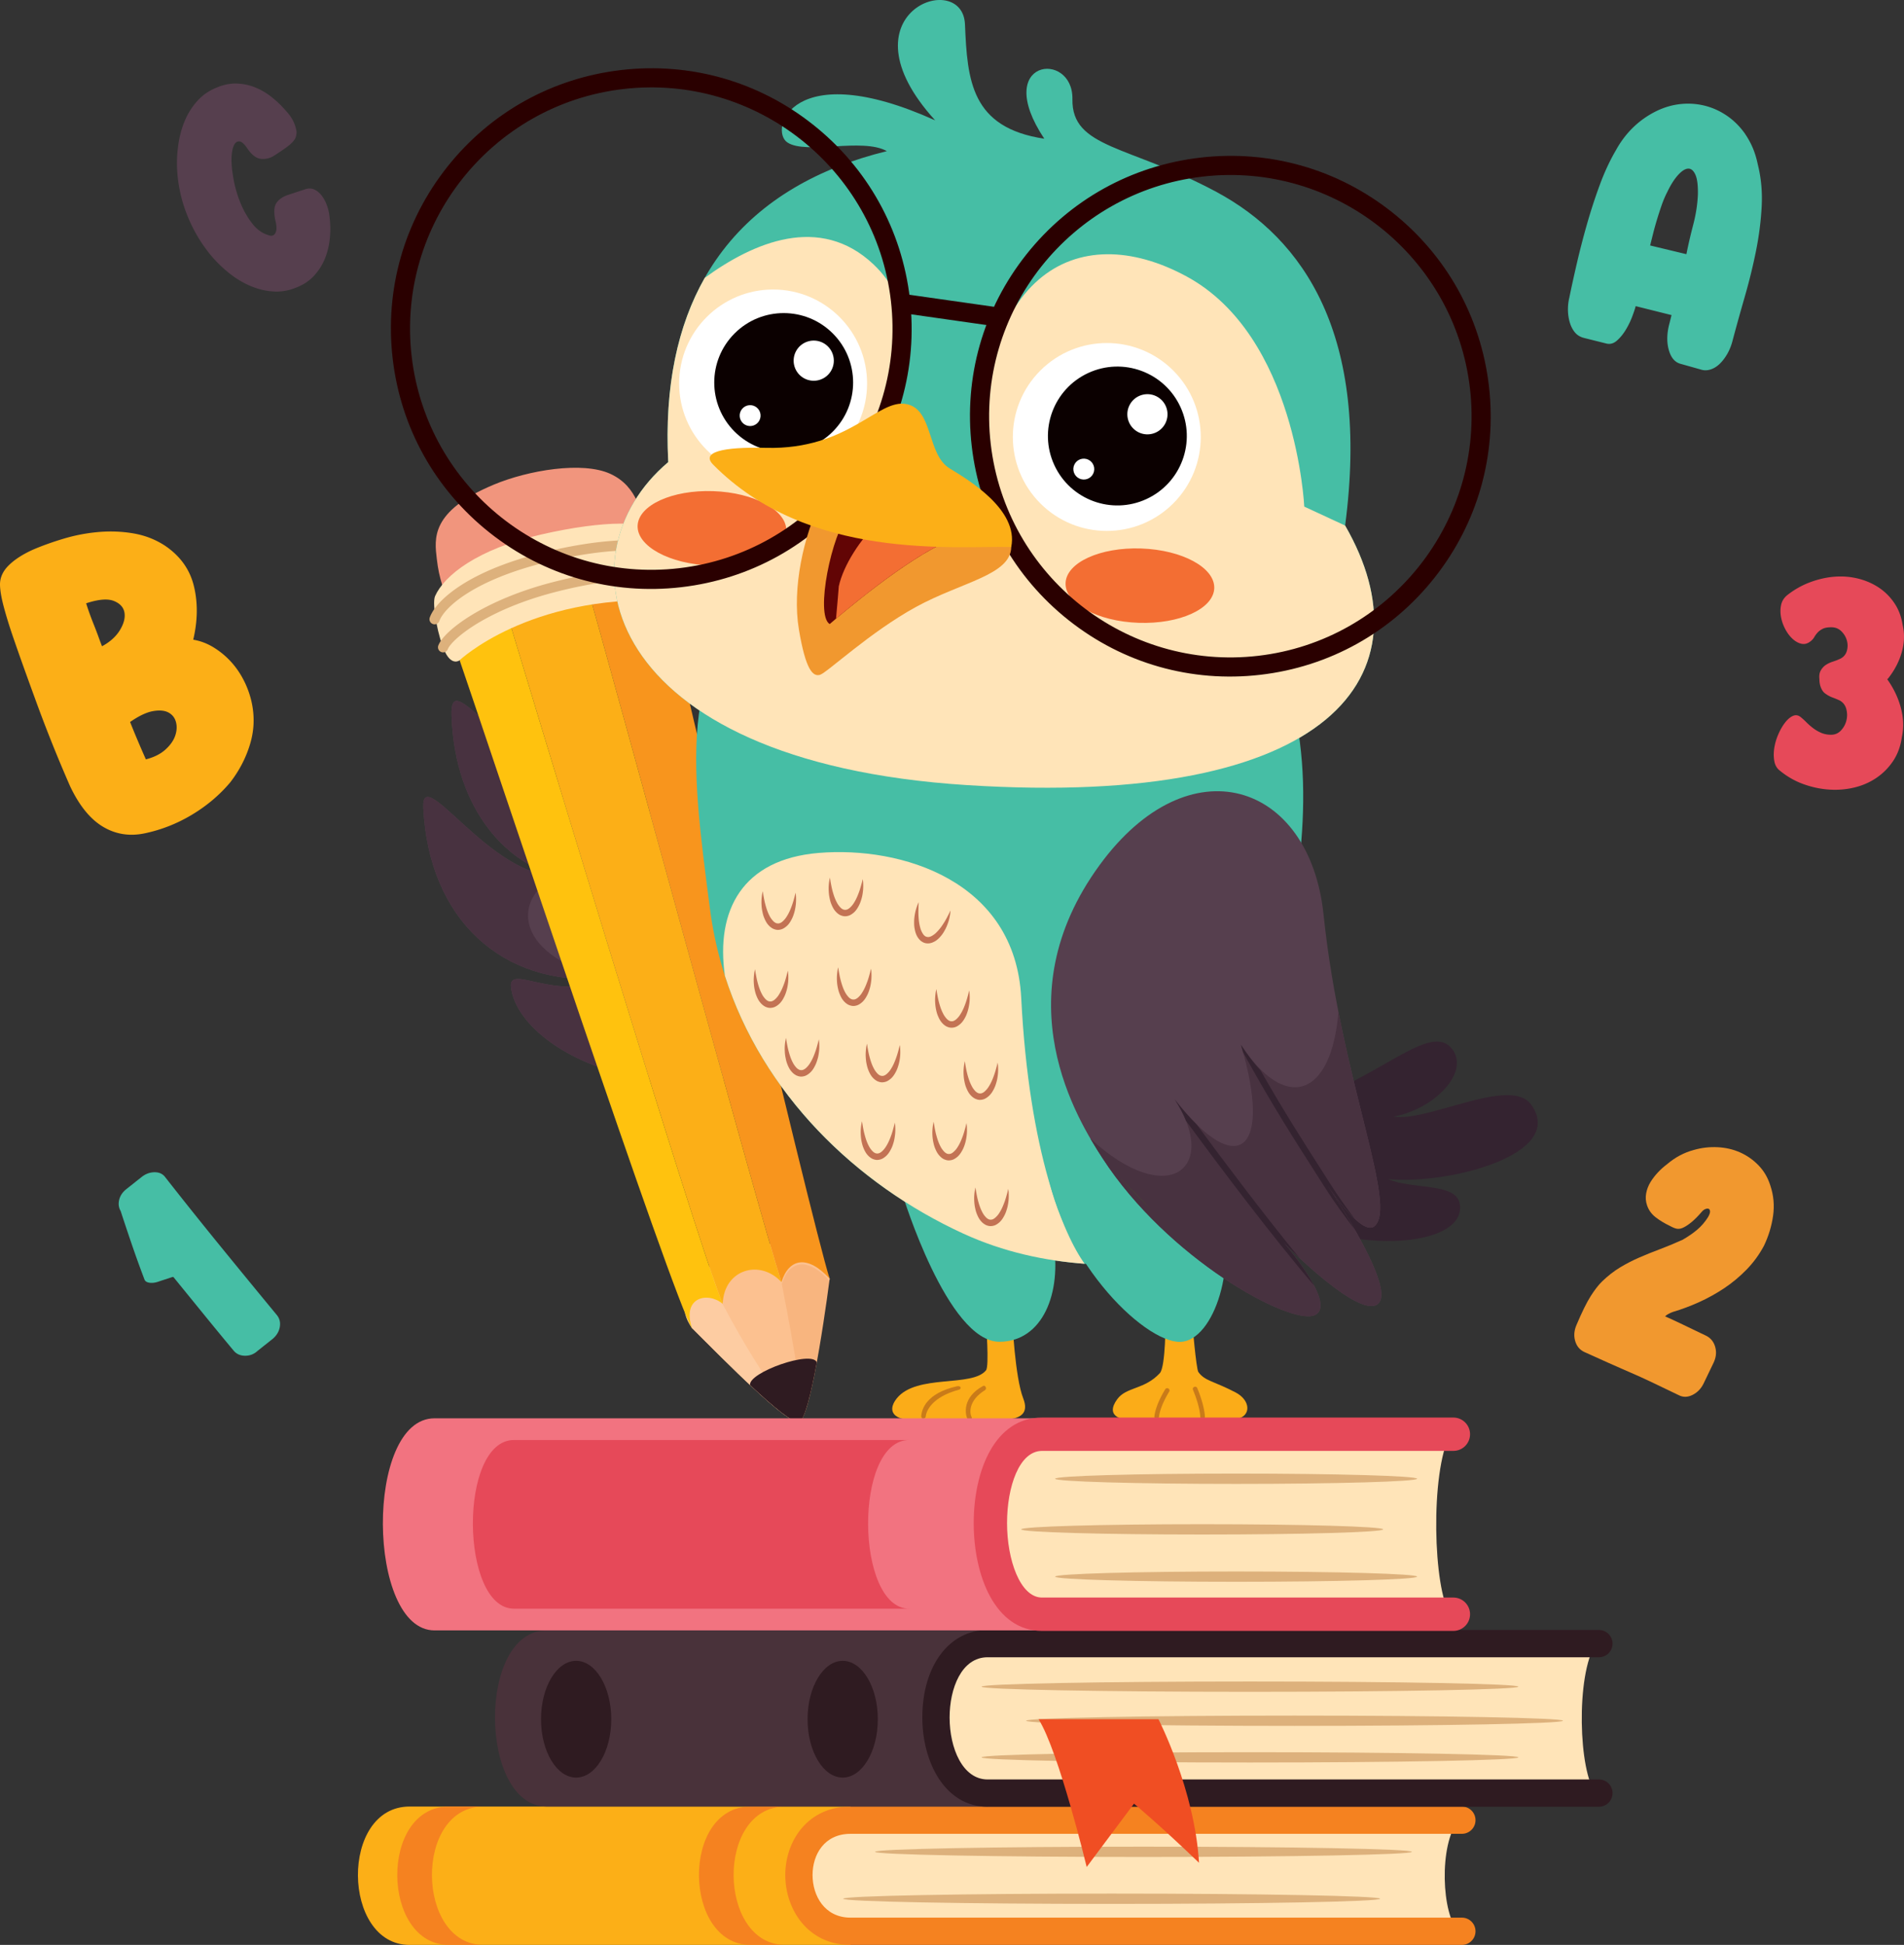 <svg xmlns="http://www.w3.org/2000/svg" id="Layer_2" data-name="Layer 2" viewBox="0 0 1876.22 1916.66"><rect x="0" y="0" width="1876.22" height="1916.66" fill="#333333" stroke="none"/><defs><style>.cls-1{fill:#2f1b21}.cls-1,.cls-10,.cls-11,.cls-12,.cls-14,.cls-16,.cls-18,.cls-19,.cls-22,.cls-26,.cls-27,.cls-28,.cls-3,.cls-30,.cls-4,.cls-5,.cls-7,.cls-8{stroke-width:0}.cls-3{fill:#e64959}.cls-4{fill:#fcc190}.cls-5{fill:#483240}.cls-7{fill:#f58220}.cls-8{fill:#ddb17c}.cls-10{fill:#563f4e}.cls-11{fill:#0b0000}.cls-12{fill:#f36e33}.cls-14{fill:#c97b19}.cls-16{fill:#2a0000}.cls-18{fill:#f1982f}.cls-19{fill:#fcaf17}.cls-22{fill:#46bea5}.cls-26{fill:#342330}.cls-27{fill:#ffe4b8}.cls-28{fill:#fff}.cls-30{fill:#fbac18}</style></defs><g id="Layer_1-2" data-name="Layer 1"><path d="M757.59 782.44c-59.52 24.01-127.79 28.34-181.75.14-92.88-48.55-132.55-123.95-130.88-76.97 3.4 95.45 57.7 146.98 105.02 157.55-66.4 2.42-135.11-112.73-132.86-67.02 5.38 109.36 77.22 176.23 179.3 168.18-48.07 23.4-95.32-15.06-92.88 8.31 7.07 67.58 181.49 155.34 357.63 28.71 85.57-61.51 49.07-280.49-103.58-218.9Z" class="cls-10"/><path d="M596.42 964.31c-102.08 8.05-173.91-58.83-179.3-168.18-2.25-45.71 66.46 69.44 132.86 67.02-42.02 17.63-49.8 75.67 46.44 101.16Z" class="cls-5"/><path d="M503.54 972.63c-2.3-22.02 39.52 10.83 84.57-4.87-37.27 20.34 3.98 81.52 58.64 96.51-81.4-8.55-139.2-53.32-143.2-91.64Zm46.44-109.48c-47.32-10.57-101.62-62.1-105.02-157.55-1.65-46.28 36.84 26.23 126.81 74.81-41.35 6.7-72.49 58.08-21.79 82.74Z" class="cls-5"/><path d="M817.56 1260.19s-17.41 136.24-29.91 141.09c-10.26 3.98-73.29-60.1-105.69-92.41-11.18-20.76-14.32-52 47.42-75.88 66.77-25.83 88.18 27.19 88.18 27.19Z" style="fill:#f8b57f;stroke-width:0"/><path d="M729.38 1233c11.48-4.44 21.61-6.55 30.53-7 1.62-.08 3.2-.11 4.74-.08 1.54.02 3.04.1 4.51.22 4.39.36 8.43 1.15 12.14 2.25 1.24.37 2.44.77 3.6 1.2 23.87 8.85 32.66 30.61 32.66 30.61l-.42 1.86c-20.99-23.38-39.56-20-46.54 2.92-19.62-20.97-55.07-12.88-57.88 21.3-14.43-11.81-37.51-4.28-30.28 23.09-.16-.16-.33-.32-.49-.48-11.18-20.76-14.32-52 47.42-75.88Z" class="cls-4"/><path d="M718.28 1253.49s81.87 142.94 69.37 147.79c-10.26 3.98-73.29-60.1-105.69-92.41-28.69-40.14 36.32-55.39 36.32-55.39Z" style="fill:#fdcca2;stroke-width:0"/><path d="M770.04 1263.52c3.37 17.28 25.91 131.01 18.99 136.84-33.84-31.86-76.3-114.08-76.3-114.08s-20.78-26.24 13.63-42.39c34.4-16.15 43.69 19.64 43.69 19.64Z" class="cls-4"/><path d="M787.65 1401.28c-5.45 2.12-25.8-14.98-48.54-36.32-1.99-12.38 61.02-34.73 65.78-22.43-5.45 29.75-11.81 56.64-17.24 58.75Z" class="cls-1"/><path d="M450.79 621.3c-14.64-43.37-17.99-50.28-20.34-70.32-2.35-20.05-6.58-47.12 56.06-73.35 34.12-14.28 87.58-23.25 114.95-10.65 27.31 12.57 30.78 39.55 36.84 60.97 6.06 21.42 8.55 41.09 8.55 41.09L450.79 621.3Z" style="fill:#f1957d;stroke-width:0"/><path d="M654.08 584.29s143.88 613.88 163.48 675.91c-21.46-23.84-40.32-20.31-47.52 3.33-23.25-71.59-172.1-619.65-190.31-681.23 46.75-6.07 74.34 1.99 74.34 1.99Z" style="fill:#f8951d;stroke-width:0"/><path d="M501.21 609.79s185.01 614.03 210.95 675.03c1.41-34.44 37.2-44.03 57.88-21.3-23.25-71.59-172.1-619.65-190.31-681.23-56.71 15.03-78.53 27.5-78.53 27.5Z" class="cls-19"/><path d="M501.21 609.79s185.01 614.03 210.95 675.03c-15.02-12.3-40.47-6.34-30.2 24.06-16.87-22.94-203.03-582.95-230.24-661.8 8.81-15.32 49.49-37.29 49.49-37.29Z" style="fill:#ffc20e;stroke-width:0"/><path d="M428.74 587.42c-3.48 7.8 3.23 42.08 10.01 55.51 6.73 13.33 13.93 7.92 13.93 7.92s67.64-64.52 203.01-59.13c6.66-1.12 10.18-7.35 6.89-26.3-1.84-10.6-6.56-29.35-14.9-40.72-8.34-11.38-51.02-12.44-114.38 2.03-63.03 14.39-95.5 40.39-104.56 60.69Z" class="cls-27"/><path d="M660.55 549.88c.56-.22 1.09-.54 1.56-.96a5.028 5.028 0 0 0 .36-7.1c-10.38-11.48-56.6-14.46-124.86 2.05-34.27 8.29-62.3 19.34-83.3 32.86-16.06 10.33-27.28 21.93-30.8 31.81-.93 2.62.44 5.49 3.05 6.42 2.62.93 5.49-.44 6.42-3.05 4.36-12.26 32.33-40.2 107-58.27 38.23-9.25 65.11-11.19 80.93-11.19 22.55 0 32.05 3.84 34.11 6.12a5.025 5.025 0 0 0 5.54 1.32Z" class="cls-8"/><path d="M665.71 579.93c.3-.11.59-.26.87-.43 2.35-1.47 3.05-4.59 1.58-6.94-3.87-6.17-16.93-10.13-35.84-10.85-16.27-.62-44.64.94-87.39 11.94-67.28 17.31-107.2 47.48-112.99 62.41-1 2.59.28 5.5 2.87 6.5s5.5-.28 6.5-2.87c1.86-4.79 11.72-14.73 28.99-25.23 14.62-8.89 39.87-21.5 77.13-31.09 79.67-20.5 109.96-8.52 112.22-5.46a5.011 5.011 0 0 0 6.05 2.01Z" class="cls-8"/><path d="M1213.82 1096.54c116.54 3.6 190.15-97.88 217.18-62.66 17.72 23.09-18 59.31-57.78 66.48 32.79 5.86 115.07-39.92 135.39-12.04 36.19 49.66-83.08 79.61-140.98 73.6 23.8 10.56 67.02 3.25 70.81 24.25 8.39 46.6-127.84 55.51-218.17-11.86-59.09-44.08-47.24-79.04-6.46-77.78Z" class="cls-26"/><path d="M971.63 1304.13s3.34 42.12 0 46.26c-13.65 17.02-68.41 3.36-87.96 27.69-11.26 14.02-.64 24.6 26.24 19.81 3.52 3.79 38.24 5.03 46.67 1.41 25.4-.88 62.23 5.74 51.72-21.22-8.23-21.1-10.72-77.16-10.72-77.16l-25.97 3.2Z" class="cls-30"/><path d="M909.99 1397.84c-1.3.04-2.33-1.07-2.21-2.37.58-6.35 4.42-22.43 35.6-29.44 4.61-.38 3.71 3.31 1.24 3.59-26.28 7.12-31.97 20.94-32.38 26.23-.08 1.1-.97 1.96-2.08 1.99h-.17Zm46.69 1.36c-1.06.82-2.6.48-3.23-.71-2.57-4.84-5.3-21.47 15.36-32.69 2.08-1.13 4.06 2.77 1.84 4.14-16.4 10.12-15.32 22.57-13.26 26.37.51.94.29 2.11-.56 2.77l-.15.12Z" class="cls-14"/><path d="M1148.52 1300.92s.24 45.94-5.61 52.28c-15.05 16.33-32.91 13.35-41.91 25.59-11.94 16.24.28 24.97 38.85 19.02 7.68 5.37 40.87 4.03 45.17-.51 7.5 3.93 24.05 2.73 33.67 1 14.37-2.58 13.93-18.25-1.16-26.12-21.77-11.35-30.25-11.15-36.65-20.08-2.15-3-6.06-49.25-6.06-49.25l-26.29-1.94Z" class="cls-30"/><path d="m1140.07 1398.29-.23.02c-1.34.1-2.45-1.02-2.31-2.36.43-4.12 2.38-13.19 10.76-26.94a2.173 2.173 0 0 1 3-.7l.19.12c1 .63 1.29 1.95.68 2.96-7.98 13.11-9.73 21.52-10.1 24.97a2.158 2.158 0 0 1-1.98 1.94Zm45.1.15h-.22c-1.12 0-2.09-.86-2.15-1.98-.58-10.12-5.3-22.23-7.24-26.83a2.14 2.14 0 0 1 1.09-2.78l.2-.09c1.11-.51 2.41 0 2.89 1.11 2.05 4.84 6.93 17.36 7.59 28.25.08 1.25-.89 2.32-2.15 2.32Z" class="cls-14"/><path d="m971.2 1309.96-.33.07s0 .05.04.19c.08-.08.21-.16.28-.26Z" style="fill:#e8961d;stroke-width:0"/><path d="M889.44 1177.4s44.21 145 95.45 144.88c42.26-.1 61.87-47.65 52.93-99.87-64.94-70.22-148.38-45-148.38-45Z" class="cls-22"/><path d="M771.55 561.39c91.36-81.64 364.38-163.53 472.49 49.81 109.66 216.41-45.34 415.36 3.43 615.64-35.7 7.55-173.21 46.38-298.4-11.23-125.21-57.59-230.14-171.37-249.42-319.62-19.27-148.25-33.97-252.43 71.89-334.6Z" class="cls-22"/><path d="M806.68 840.55c81.19-6.82 193.74 27.06 199.64 142.89 7.82 153.58 42.02 233.61 62.5 261.99-38.71-2.9-79.85-11.46-119.75-29.82-106.04-48.77-197.52-137.85-234.76-254.03-9.19-64.42 17.07-114.71 92.37-121.03Z" class="cls-27"/><path d="M1029.34 1136.48s-9.42-21.92 17.64-24.2c27.05-2.28 131.68 20.7 153.03 76.45 21.33 55.71-3.67 132.69-36.87 133.66-36.38 1.06-123.84-85.34-133.8-185.91Z" class="cls-22"/><path d="M784 879.67s.15 1.28.39 3.54c.08 2.28.22 5.6-.36 9.54-.27 1.96-.64 4.09-1.28 6.31-.63 2.21-1.42 4.59-2.64 6.89-1.19 2.31-2.63 4.72-4.89 6.71-2.32 1.99-5.04 3.87-9.38 3.71-.68-.16-1.16-.14-2.02-.4-.89-.31-2.02-.65-2.64-1.1-1.48-.82-2.71-1.86-3.7-2.97-2.08-2.19-3.32-4.74-4.32-7.15-1.04-2.38-1.58-4.79-2.03-7.08-.46-2.26-.65-4.43-.72-6.4-.22-3.95.21-7.24.5-9.48.43-2.28.68-3.53.68-3.53s.28 1.29.57 3.5c.43 2.23.94 5.37 1.87 8.98.94 3.61 2.19 7.8 4.23 11.72.95 1.94 2.29 3.75 3.68 5.23.71.73 1.45 1.3 2.23 1.72.43.28.61.2.9.38.31.13 1.14.19 1.71.28-.64-.06-.14 0-.31-.03h.05l.09-.04h.13l.29-.01c.19-.02.39.06.6-.03.37-.18.78-.11 1.16-.36.81-.32 1.59-.85 2.38-1.51 1.52-1.34 2.97-3.05 4.1-4.92 2.41-3.72 3.99-7.76 5.24-11.26 1.26-3.54 2.04-6.63 2.62-8.75.53-2.23.89-3.49.89-3.49Zm66.18-13.37s.16 1.26.39 3.54c.08 2.28.24 5.58-.34 9.49-.25 1.99-.63 4.11-1.27 6.33-.65 2.21-1.43 4.58-2.65 6.86-1.19 2.31-2.64 4.71-4.9 6.74-2.33 1.99-5 3.85-9.39 3.69-.68-.14-1.14-.14-2.02-.38-.87-.3-2.03-.65-2.65-1.07-1.47-.84-2.67-1.88-3.69-3-2.07-2.21-3.32-4.74-4.29-7.13-1.04-2.38-1.6-4.79-2.03-7.08-.45-2.26-.64-4.42-.73-6.4-.24-3.96.2-7.27.48-9.51.42-2.26.71-3.51.71-3.51s.24 1.29.53 3.49c.47 2.21.94 5.35 1.88 8.98.97 3.62 2.18 7.79 4.26 11.69.94 1.97 2.26 3.77 3.65 5.23.7.75 1.45 1.32 2.22 1.72.45.33.6.2.89.4.32.15 1.18.19 1.72.28-.64-.06-.15-.03-.28-.05h.02l.08.02.14-.03h.32c.19-.03.38.05.55-.05.4-.17.82-.11 1.19-.36.79-.35 1.6-.87 2.39-1.53 1.51-1.32 2.97-3 4.1-4.9 2.38-3.7 3.98-7.76 5.24-11.26 1.24-3.54 2.01-6.6 2.63-8.77.51-2.21.85-3.45.85-3.45Zm-73.8 90.27s.17 1.32.39 3.56c.07 2.27.22 5.6-.35 9.51-.27 1.96-.63 4.09-1.26 6.31-.66 2.23-1.41 4.59-2.66 6.89-1.16 2.31-2.65 4.71-4.9 6.74-2.33 1.96-5.02 3.84-9.39 3.67-.68-.14-1.14-.13-2.02-.38-.9-.33-2.03-.65-2.64-1.1-1.47-.85-2.67-1.88-3.67-2.99-2.1-2.19-3.35-4.71-4.33-7.11-1.02-2.41-1.57-4.82-2.05-7.09-.42-2.26-.61-4.43-.72-6.39-.22-3.99.22-7.27.51-9.51.42-2.26.7-3.5.7-3.5s.24 1.25.55 3.5c.44 2.2.92 5.34 1.86 8.98.97 3.61 2.18 7.79 4.25 11.69.95 1.98 2.27 3.77 3.66 5.24.71.72 1.46 1.32 2.22 1.71.45.31.61.2.89.41.31.14 1.17.19 1.73.28-.64-.08-.18-.03-.32-.03h.07l.05-.03h.15l.28-.04c.19-.02.38.06.58-.03.39-.14.79-.11 1.2-.36.78-.33 1.61-.84 2.34-1.51a19.71 19.71 0 0 0 4.13-4.92c2.37-3.7 3.98-7.73 5.25-11.24 1.24-3.54 2.01-6.63 2.61-8.8.54-2.21.88-3.47.88-3.47Zm81.94-1.92s.18 1.3.39 3.57c.09 2.26.22 5.57-.34 9.51-.27 1.96-.65 4.12-1.28 6.33-.66 2.21-1.41 4.57-2.65 6.87-1.19 2.31-2.67 4.7-4.9 6.72-2.32 1.99-5.03 3.87-9.39 3.71-.7-.15-1.14-.16-2.01-.41-.9-.28-2.03-.65-2.64-1.09-1.48-.82-2.68-1.87-3.71-2.96-2.06-2.21-3.3-4.73-4.28-7.16-1.03-2.39-1.62-4.8-2.04-7.06-.47-2.28-.65-4.45-.74-6.42-.22-3.96.21-7.25.5-9.49.39-2.28.71-3.54.71-3.54s.23 1.33.54 3.54c.44 2.2.93 5.35 1.86 8.98.98 3.59 2.19 7.79 4.22 11.68.98 1.98 2.29 3.75 3.68 5.25.69.72 1.47 1.32 2.24 1.71.42.31.58.17.86.38.32.16 1.18.19 1.76.29-.67-.02-.19 0-.32-.03l.06-.02h.06l.16-.01h.26c.19-.04.4.03.59-.05.37-.15.79-.1 1.2-.36.79-.34 1.62-.87 2.37-1.51 1.53-1.33 2.99-3.04 4.12-4.92 2.36-3.69 3.97-7.75 5.24-11.26 1.24-3.54 2.01-6.6 2.63-8.77.49-2.21.86-3.47.86-3.47Zm96.75 21.47s.2 1.28.41 3.53c.09 2.28.24 5.59-.34 9.54-.26 1.93-.66 4.08-1.28 6.32-.64 2.22-1.41 4.55-2.63 6.88-1.19 2.28-2.67 4.67-4.92 6.7-2.3 1.99-5 3.85-9.38 3.69-.69-.15-1.14-.11-2.01-.39-.88-.3-2.05-.65-2.64-1.09-1.48-.82-2.69-1.87-3.7-2.98-2.07-2.19-3.32-4.73-4.31-7.14-1.04-2.41-1.59-4.79-2.04-7.08-.43-2.26-.62-4.4-.73-6.39-.23-3.96.21-7.24.49-9.49.42-2.25.7-3.52.7-3.52s.25 1.28.57 3.5c.42 2.22.92 5.35 1.85 8.98.95 3.61 2.2 7.79 4.25 11.68.94 1.98 2.28 3.77 3.65 5.27.7.69 1.47 1.3 2.23 1.71.44.3.6.18.89.38.31.16 1.17.19 1.73.28-.65-.05-.17 0-.31-.02h.03l.02-.02h.09l.13.01.29-.03c.19-.02.38.06.59-.04.37-.15.78-.11 1.16-.37.8-.34 1.62-.84 2.37-1.51 1.53-1.33 2.98-3.01 4.12-4.91 2.4-3.7 3.99-7.76 5.24-11.28 1.24-3.54 2.01-6.6 2.62-8.77.52-2.21.85-3.45.85-3.45Zm-68.38 53.78s.18 1.3.39 3.54c.08 2.28.23 5.6-.33 9.51a43.5 43.5 0 0 1-1.29 6.36c-.63 2.18-1.39 4.57-2.63 6.85-1.19 2.3-2.66 4.7-4.91 6.74-2.34 1.98-5.02 3.84-9.38 3.68-.7-.14-1.14-.13-2.02-.38-.9-.31-2.03-.63-2.64-1.1-1.47-.85-2.68-1.86-3.71-2.97-2.07-2.21-3.3-4.73-4.3-7.11-1.02-2.43-1.59-4.82-2.03-7.08-.46-2.29-.63-4.45-.74-6.42-.21-3.96.22-7.27.51-9.51.4-2.25.68-3.5.68-3.5s.25 1.28.57 3.5c.43 2.2.92 5.36 1.86 8.98.96 3.61 2.17 7.79 4.25 11.69.95 1.98 2.26 3.77 3.66 5.24.69.72 1.46 1.31 2.21 1.71.43.3.6.2.87.4.34.14 1.19.2 1.76.29-.67-.06-.18 0-.31-.02h.03l.04-.02h.04l.16-.01.27.02c.19-.06.38.04.58-.09.39-.12.78-.08 1.17-.33.82-.35 1.62-.87 2.37-1.54a19.8 19.8 0 0 0 4.13-4.89c2.39-3.69 3.97-7.76 5.22-11.27 1.27-3.54 2.03-6.61 2.65-8.8.49-2.19.85-3.44.85-3.44Zm65.71 76.95s.19 1.27.39 3.55c.09 2.28.22 5.59-.34 9.51-.25 1.96-.64 4.09-1.27 6.33-.64 2.22-1.41 4.57-2.64 6.87-1.21 2.28-2.65 4.7-4.92 6.74-2.33 1.99-5 3.85-9.38 3.69-.69-.15-1.14-.13-2.02-.39-.9-.34-2.03-.65-2.64-1.09-1.48-.82-2.68-1.89-3.67-3-2.09-2.19-3.34-4.74-4.33-7.11-1.03-2.41-1.58-4.82-2.04-7.08-.43-2.26-.63-4.43-.73-6.39-.21-3.99.22-7.27.5-9.52.42-2.25.71-3.52.71-3.52s.23 1.31.55 3.52c.43 2.2.92 5.35 1.86 8.98.97 3.61 2.18 7.8 4.25 11.69.95 1.97 2.28 3.75 3.66 5.24a8.8 8.8 0 0 0 2.23 1.71c.45.31.59.21.86.41.35.13 1.19.2 1.76.29-.64-.08-.18-.03-.31-.05h.04l.09-.02h.42c.2-.02.38.06.57-.07.4-.14.81-.1 1.2-.33.79-.34 1.6-.87 2.35-1.54 1.53-1.33 3-2.98 4.12-4.89 2.4-3.69 3.96-7.76 5.25-11.27 1.23-3.54 2.01-6.63 2.62-8.77.49-2.22.86-3.48.86-3.48Zm41.17 64.75s.18 1.32.39 3.59c.09 2.28.22 5.58-.34 9.51-.26 1.96-.64 4.09-1.27 6.31-.64 2.21-1.41 4.59-2.64 6.86-1.21 2.31-2.65 4.71-4.92 6.74-2.33 1.99-5 3.85-9.37 3.66-.7-.11-1.14-.12-2.02-.36-.91-.31-2.03-.66-2.64-1.12-1.48-.82-2.69-1.83-3.68-2.94-2.09-2.22-3.34-4.73-4.32-7.14-1.03-2.39-1.58-4.79-2.04-7.09-.43-2.26-.63-4.42-.72-6.42-.22-3.93.21-7.21.5-9.48.42-2.25.7-3.5.7-3.5s.23 1.27.56 3.49c.43 2.2.92 5.36 1.86 8.98.96 3.61 2.19 7.79 4.25 11.68.95 1.98 2.27 3.8 3.67 5.24.69.75 1.45 1.32 2.23 1.72.44.33.59.2.86.4.34.17 1.19.2 1.76.29-.64-.08-.19 0-.32-.03h.13l.14-.04h.28c.2-.05.39.02.57-.07.4-.15.81-.08 1.2-.34.79-.35 1.6-.87 2.35-1.54 1.53-1.31 3-3 4.12-4.89 2.4-3.7 3.97-7.79 5.25-11.27 1.24-3.57 2-6.61 2.62-8.77.49-2.22.86-3.5.86-3.5Zm-10.48-124.41s.19 1.29.4 3.54c.09 2.28.23 5.63-.35 9.54-.24 1.97-.61 4.09-1.27 6.31-.63 2.24-1.41 4.59-2.64 6.89-1.18 2.32-2.66 4.69-4.91 6.71-2.3 1.99-5.01 3.87-9.37 3.71-.7-.14-1.13-.13-2.03-.38-.87-.33-2.01-.65-2.64-1.12-1.46-.82-2.67-1.86-3.69-2.97-2.08-2.21-3.3-4.74-4.29-7.13-1.04-2.38-1.6-4.8-2.03-7.08-.45-2.27-.66-4.41-.73-6.4-.24-3.96.21-7.24.5-9.48.39-2.26.68-3.55.68-3.55s.24 1.31.57 3.52c.41 2.23.93 5.37 1.85 9.01.97 3.58 2.19 7.76 4.25 11.66.94 1.97 2.25 3.77 3.66 5.27a8.93 8.93 0 0 0 2.23 1.7c.43.31.59.2.86.38.32.15 1.19.19 1.76.29-.66-.06-.19-.03-.32-.03h.03l.03-.01h.06l.14.01.3-.04c.19-.02.38.06.58-.03.38-.16.79-.11 1.17-.36.82-.32 1.61-.84 2.38-1.51 1.51-1.34 2.97-3.02 4.11-4.92 2.38-3.7 3.97-7.73 5.23-11.27 1.24-3.54 2.02-6.6 2.62-8.77.52-2.21.86-3.47.86-3.47Zm-46.43-150s-.09 1.3-.36 3.55c-.38 2.26-.91 5.52-2.3 9.25-.65 1.87-1.46 3.87-2.54 5.9-1.09 2.04-2.34 4.21-4.01 6.21-1.64 2-3.57 4.02-6.18 5.55-2.68 1.47-5.72 2.73-9.95 1.67-.64-.26-1.09-.36-1.89-.79-.81-.47-1.85-1.04-2.36-1.62-1.27-1.11-2.24-2.4-3.02-3.68-1.55-2.57-2.26-5.3-2.73-7.85-.52-2.57-.55-5.05-.52-7.34.02-2.31.29-4.49.61-6.43.61-3.91 1.69-7.05 2.45-9.2.85-2.13 1.42-3.3 1.42-3.3s-.03 1.31-.18 3.56c-.03 2.26-.19 5.43-.04 9.17.18 3.71.52 8.07 1.73 12.3.52 2.14 1.45 4.19 2.52 5.89.52.88 1.16 1.62 1.81 2.14.35.38.55.33.77.58.28.2 1.12.42 1.66.64-.65-.22-.17-.06-.3-.11h.06l.05.02h.16l.28.05c.18 0 .38.15.57.07.39-.04.8.08 1.23-.09.86-.15 1.76-.5 2.64-.99 1.77-.98 3.55-2.35 5.04-3.98 3.11-3.1 5.49-6.74 7.47-9.9 1.95-3.21 3.34-6.07 4.36-8.04.98-2.08 1.57-3.22 1.57-3.22Zm-129.74 127.05s.15 1.29.35 3.56c.11 2.29.24 5.6-.33 9.52-.26 1.96-.62 4.12-1.29 6.32-.65 2.22-1.41 4.57-2.65 6.87-1.16 2.31-2.63 4.71-4.9 6.74-2.29 2-5 3.85-9.35 3.69-.68-.13-1.13-.16-2.04-.39-.87-.33-2.04-.65-2.62-1.11-1.48-.8-2.7-1.87-3.69-2.98-2.09-2.21-3.34-4.74-4.32-7.14-.99-2.4-1.58-4.79-2-7.05-.48-2.29-.69-4.44-.74-6.42-.26-3.97.17-7.25.49-9.49.41-2.25.68-3.52.68-3.52s.28 1.29.57 3.49c.43 2.23.94 5.37 1.87 9 .95 3.58 2.18 7.8 4.23 11.68.97 1.98 2.29 3.77 3.65 5.24.7.72 1.48 1.3 2.25 1.71.42.31.61.19.85.41.35.13 1.18.16 1.76.29-.65-.06-.18-.03-.32-.03l.04-.02h.01l.09-.02h.42c.19-.04.4.01.6-.06.36-.15.78-.11 1.15-.36.83-.33 1.62-.84 2.4-1.51 1.5-1.31 2.96-3.02 4.09-4.89 2.41-3.72 4-7.78 5.24-11.3 1.26-3.5 2.01-6.61 2.63-8.77.51-2.21.89-3.46.89-3.46Zm74.88 82.14s.19 1.3.37 3.57c.1 2.26.25 5.57-.35 9.51-.25 1.96-.62 4.12-1.26 6.32-.65 2.22-1.4 4.58-2.65 6.87-1.19 2.3-2.67 4.7-4.91 6.71-2.31 2.02-5.02 3.87-9.38 3.71-.68-.14-1.14-.14-2.02-.39-.89-.3-2.03-.65-2.65-1.11a15.34 15.34 0 0 1-3.68-2.95c-2.07-2.21-3.32-4.73-4.32-7.14-1.02-2.41-1.59-4.82-2.04-7.08-.43-2.29-.61-4.43-.71-6.42-.22-3.97.21-7.24.5-9.49.4-2.25.71-3.52.71-3.52s.24 1.31.56 3.52c.4 2.2.91 5.35 1.86 8.98.95 3.61 2.16 7.79 4.22 11.69.97 1.95 2.28 3.77 3.68 5.23.7.72 1.45 1.32 2.22 1.71.44.31.6.18.85.41.33.13 1.22.17 1.76.29-.66-.05-.16 0-.29-.02l.02-.02h.09l.14-.02.29-.03c.19-.02.4.07.59-.04.37-.14.77-.1 1.16-.36.81-.31 1.62-.84 2.38-1.51 1.54-1.33 2.98-3.04 4.1-4.89 2.4-3.72 3.99-7.78 5.26-11.29 1.26-3.54 2.02-6.6 2.61-8.77.53-2.21.88-3.47.88-3.47Z" style="fill:#c37354;stroke-width:0"/><path d="M1304.27 901.52c-13.66-131.14-132.44-169.71-220.58-49.19-96.66 132.18-21.35 251.88 2.72 289 64.28 99.11 183.7 164.13 208.41 154.94 24.71-9.2-29.85-71.64-29.85-71.64s76.3 77.96 93.56 59.66c17.26-18.3-55.51-123.51-55.51-123.51s37.42 58.43 51.11 47.8c24.34-18.89-32.94-144.56-49.87-307.07Z" class="cls-10"/><path d="M1086.41 1141.33c-3.25-5-7.43-11.52-11.99-19.36 75.9 70.23 127.66 29.92 83.18-38.49 62.17 79.92 96.59 51.31 65.21-53.82 44.3 67.39 89.33 50.99 96.08-32.52 22.53 114.36 54.54 196.47 35.24 211.45-10.48 8.13-34.83-24.16-45.7-39.77 16.54 24.92 64.46 100.25 50.1 115.48-17.27 18.3-93.56-59.66-93.56-59.66s54.56 62.44 29.85 71.64c-24.71 9.2-144.13-55.82-208.41-154.94Z" class="cls-5"/><path d="M1264.98 1224.63s6.11 6.24 15.26 14.78c-34.99-42.8-73.16-93.49-101.09-131.38-6.72-6.59-13.92-14.75-21.54-24.55 4.82 7.42 8.49 14.49 11.14 21.14 33.34 45.38 84.19 113.07 126.15 162.28-10.4-19.93-29.92-42.27-29.92-42.27Zm30.69-69.94c3.56 5.57 6.95 10.86 10.14 15.89 8.88 14 19.56 28.61 29.24 41.17-9.97-17.45-20.41-33.61-26.55-42.88 6.12 8.79 16.47 22.79 26.22 31.94-8.03-10.67-16.38-22.36-23.54-33.65-3.19-5.03-6.58-10.33-10.15-15.91-16.51-25.81-37.12-58.03-58.8-96.28-6.26-6.8-12.77-15.24-19.4-25.34.73 2.45 1.42 4.85 2.08 7.22 1.09 2.01 2.19 4.04 3.28 6.02 24.83 45.13 48.78 82.57 67.49 111.8Z" class="cls-26"/><path d="M1104.04 1161.14a740.171 740.171 0 0 0 30.37 30.94l-.03-.03c-9.44-10.26-19.71-20.66-30.34-30.9Z" style="fill:#463f39;stroke-width:0"/><path d="M658.5 455.4c-110.15 92.78-67.13 295.31 294.26 318.31 361.4 22.99 456.94-109.62 372.74-255.77 24.73-187.97-41.09-282.72-126.83-328.81-85.74-46.09-142.72-42.69-141.89-91.37s-79.95-39.67-27.74 38.95c-72.15-10.86-75.84-57.4-78.15-112.74-2.31-55.34-125.7-11.24-29.37 94.65-141.13-63.66-164.05 9.57-145.59 21.79 18.46 12.22 74.2-4.95 97.98 8.53-134.17 32.92-224.76 125.65-215.42 306.45Z" class="cls-22"/><path d="M658.5 455.4c-3.88-75.02 9.46-134.86 35.97-181.57 48.03-35.09 113.56-63.2 166.35-13.24 77.02 72.9-4.88 210.46-4.88 210.46s34.52 14.23 110.52 10.72c-9.89-212.26 94.7-268.02 202.91-209.29 108.21 58.73 115.85 226.77 115.85 226.77l40.29 18.68c84.2 146.15-11.34 278.76-372.74 255.77-361.4-22.99-404.42-225.52-294.26-318.31Z" class="cls-27"/><circle cx="1090.65" cy="430.64" r="92.59" class="cls-28" transform="rotate(-45 1090.643 430.63)"/><ellipse cx="1123.21" cy="577.11" class="cls-12" rx="36.65" ry="73.3" transform="rotate(-88.02 1123.267 577.092)"/><ellipse cx="701.52" cy="520.6" class="cls-12" rx="36.65" ry="73.3" transform="rotate(-88.02 701.562 520.594)"/><circle cx="1101.06" cy="429.7" r="68.42" class="cls-11" transform="rotate(-24.77 1101.011 429.681)"/><circle cx="1130.66" cy="408.22" r="19.8" class="cls-28" transform="rotate(-58.15 1130.695 408.214)"/><circle cx="1068" cy="462.29" r="10.3" class="cls-28" transform="rotate(-53.36 1067.988 462.298)"/><circle cx="761.84" cy="377.9" r="92.59" class="cls-28"/><circle cx="772.25" cy="376.97" r="68.42" class="cls-11" transform="rotate(-45 772.244 376.966)"/><circle cx="801.85" cy="355.49" r="19.8" class="cls-28" transform="rotate(-17.84 801.67 355.424)"/><path d="M728.93 410.49c.51 5.66 5.52 9.84 11.18 9.33 5.66-.51 9.84-5.52 9.33-11.18-.51-5.66-5.52-9.84-11.18-9.33-5.66.51-9.84 5.52-9.33 11.18Z" class="cls-28"/><path d="M982.16 321.43c4.15-.48 7.62-3.7 8.23-8.03.73-5.15-2.85-9.92-8-10.65l-88.79-12.64c-5.15-.73-9.92 2.85-10.65 8-.73 5.15 2.85 9.92 8 10.65l88.79 12.64c.82.12 1.63.12 2.42.03Z" class="cls-16"/><path d="M1053.07 611.23c-53.71-42.56-87.62-103.48-95.51-171.55-7.88-68.07 11.21-135.13 53.77-188.84 42.56-53.71 103.48-87.63 171.55-95.51 68.07-7.88 135.13 11.21 188.84 53.77 53.71 42.56 87.62 103.48 95.51 171.55 7.88 68.07-11.21 135.13-53.77 188.84-42.56 53.71-103.48 87.62-171.55 95.51-68.07 7.88-135.13-11.21-188.84-53.77Zm-76.8-173.72c15.08 130.2 133.27 223.86 263.47 208.78 130.2-15.08 223.86-133.27 208.78-263.47s-133.27-223.86-263.47-208.78c-130.2 15.08-223.86 133.27-208.78 263.47ZM482.45 524.9c-53.71-42.56-87.63-103.48-95.51-171.55-7.88-68.07 11.21-135.13 53.77-188.84C483.27 110.8 544.19 76.89 612.26 69c68.07-7.88 135.13 11.21 188.84 53.77 53.71 42.56 87.63 103.48 95.51 171.55 7.88 68.07-11.21 135.13-53.77 188.84-42.56 53.71-103.48 87.62-171.55 95.51-68.07 7.88-135.13-11.21-188.84-53.77Zm-76.8-173.72c15.08 130.2 133.27 223.86 263.47 208.78 130.2-15.08 223.86-133.27 208.78-263.47-15.08-130.2-133.27-223.86-263.47-208.78-130.2 15.08-223.86 133.27-208.78 263.47Z" class="cls-16"/><path d="M809.63 491.88c-17.95 36.33-29.14 87.73-22.42 128.24 6.73 40.51 13.98 46.99 20.92 44.86s49.16-42.04 94.44-66.83c45.29-24.8 93.45-31.34 93.92-59.13.47-27.79-169.79-81.7-186.87-47.14Z" class="cls-18"/><path d="M836.79 505.97c-17.34 19.7-33.76 100.23-19.21 109.03 10.38-8.91 75.69-64.92 117.99-82.32-55.78-15.47-98.78-26.71-98.78-26.71Z" style="fill:#620505;stroke-width:0"/><path d="M823.83 609.67c1.26-13.12 2.75-32.01 2.75-32.01 4.65-20.74 20.99-46.09 39.6-63.89 17.65 4.73 41.97 11.31 69.39 18.91-37.05 15.24-91.76 60.1-111.73 76.99Z" class="cls-12"/><path d="M702.75 457.89c-12-12.15 8.28-17.65 52.33-16.55 81.73 2.03 110.03-49.13 138.54-43.05 26.17 5.58 19.68 49.59 42.19 63.33 18.3 11.17 68.11 40.69 60.69 77.4-57.04-1.17-199.96 13.81-293.75-81.13Zm135.4 1322.41H403.6c-68.94 0-66.77 136.37 0 136.37h434.55V1780.3Z" class="cls-19"/><path d="M442.37 1780.3h34.16c-68.94 0-66.77 136.37 0 136.37h-34.16c-66.77 0-68.94-136.37 0-136.37Zm297.28 0h34.16c-68.94 0-66.77 136.37 0 136.37h-34.16c-66.77 0-68.94-136.37 0-136.37Z" class="cls-7"/><path d="M838.15 1793.74h599.3c-20.01 23.46-16.77 94.44 0 109.48h-599.3c-66.77 0-68.94-109.48 0-109.48Z" class="cls-27"/><path d="M862.28 1824.92c0 2.8 118.43 5.08 264.53 5.08s264.53-2.27 264.53-5.08-118.44-5.08-264.53-5.08-264.53 2.27-264.53 5.08Z" class="cls-8"/><ellipse cx="1095.43" cy="1871.16" class="cls-8" rx="264.53" ry="5.08"/><path d="M838.15 1916.66h602.39c7.42 0 13.44-6.02 13.44-13.44s-6.02-13.44-13.44-13.44H838.15c-25.73 0-37.45-21.75-37.45-41.95s11.58-40.64 37.45-40.64h602.39c7.42 0 13.44-6.02 13.44-13.44s-6.02-13.44-13.44-13.44H838.15c-42.24 0-64.34 33.97-64.34 67.53s22.1 68.84 64.34 68.84Z" class="cls-7"/><path d="M973.2 1606.72H538.65c-68.94 0-66.77 173.58 0 173.58H973.2v-173.58Z" style="fill:#49323a;stroke-width:0"/><ellipse cx="830.4" cy="1694.24" class="cls-1" rx="34.61" ry="57.53"/><ellipse cx="567.73" cy="1694.24" class="cls-1" rx="34.61" ry="57.53"/><path d="M973.2 1619.74h599.3c-20.01 31.57-16.77 127.07 0 147.3H973.2c-66.77 0-68.94-147.3 0-147.3Z" class="cls-27"/><path d="M1011.13 1695.75c0 2.8 118.43 5.08 264.53 5.08s264.53-2.27 264.53-5.08-118.44-5.08-264.53-5.08-264.53 2.27-264.53 5.08Zm-43.95-33.58c0 2.8 118.43 5.08 264.53 5.08s264.53-2.27 264.53-5.08-118.43-5.08-264.53-5.08-264.53 2.27-264.53 5.08Zm0 69.66c0 2.8 118.43 5.08 264.53 5.08s264.53-2.27 264.53-5.08-118.43-5.08-264.53-5.08-264.53 2.27-264.53 5.08Z" class="cls-8"/><path d="M973.2 1780.49h602.39c7.42 0 13.44-6.02 13.44-13.44s-6.02-13.44-13.44-13.44H973.2c-24.59 0-37.45-30.73-37.45-61.09 0-28.57 11.72-59.33 37.45-59.33h602.39c7.42 0 13.44-6.02 13.44-13.44s-6.02-13.44-13.44-13.44H973.2c-37.88 0-64.34 35.45-64.34 86.21 0 43.72 22.1 87.98 64.34 87.98Z" class="cls-1"/><path d="M1141.57 1694.24s35.78 69.9 39.94 141.46c-40.77-39.11-64.07-58.25-64.07-58.25l-46.6 62.41s-27.46-114-47.43-145.62h118.16Z" style="fill:#f04e23;stroke-width:0"/><path d="M1026.82 1397.7H428.18c-68.94 0-66.77 209.02 0 209.02h598.64V1397.7Z" style="fill:#f27380;stroke-width:0"/><path d="M506.46 1419.1h389.45c-54.82 0-53.1 166.22 0 166.22H506.46c-53.1 0-54.82-166.22 0-166.22Z" class="cls-3"/><path d="M1026.82 1413.38h402.26c-20.01 38.01-16.77 153.02 0 177.39h-402.26c-66.77 0-68.94-177.39 0-177.39Z" class="cls-27"/><path d="M1039.72 1457.26c0 2.8 79.85 5.08 178.36 5.08s178.36-2.27 178.36-5.08-79.85-5.08-178.36-5.08-178.36 2.27-178.36 5.08Zm0 96.48c0 2.8 79.85 5.08 178.36 5.08s178.36-2.27 178.36-5.08-79.85-5.08-178.36-5.08-178.36 2.27-178.36 5.08Zm-33.45-46.59c0 2.8 79.85 5.08 178.36 5.08s178.36-2.27 178.36-5.08-79.85-5.08-178.36-5.08-178.36 2.27-178.36 5.08Z" class="cls-8"/><path d="M1026.82 1607.2h405.35c9.07 0 16.43-7.36 16.43-16.43s-7.36-16.43-16.43-16.43h-405.35c-21.57 0-34.47-37.28-34.47-73.32s12.08-71.2 34.47-71.2h405.35c9.07 0 16.43-7.36 16.43-16.43s-7.36-16.43-16.43-16.43h-405.35c-46.51 0-67.32 52.26-67.32 104.06s21.07 106.18 67.32 106.18Z" class="cls-3"/><path d="M1719.68 132.04c3.18 4.7 5.77 9.48 7.76 14.33 1.99 4.86 3.55 10.07 4.69 15.63 3.34 13.23 4.61 27.15 3.83 41.76-.79 14.61-2.69 29.34-5.71 44.19-3.02 14.86-6.68 29.72-10.97 44.6-4.29 14.88-8.25 29.1-11.86 42.66-1.24 4.97-2.98 9.41-5.21 13.33-2.24 3.92-4.71 7.21-7.43 9.85-2.72 2.65-5.64 4.5-8.75 5.56-3.12 1.06-6.08 1.24-8.87.54l-21.44-6.04c-5.54-1.61-9.33-6.29-11.4-14.04-2.06-7.75-1.77-16.45.88-26.12l1.94-7.78-35.32-8.82c-.59 2.38-1.74 5.82-3.44 10.33s-3.82 8.86-6.36 13.04c-2.54 4.19-5.43 7.71-8.67 10.57-3.24 2.86-6.7 3.84-10.37 2.92l-22.04-5.51c-3.89-.97-6.97-2.89-9.24-5.75-2.27-2.86-3.94-6.26-5.02-10.21a45.62 45.62 0 0 1-1.62-12.11c0-4.13.46-8.03 1.38-11.71 2.05-10.04 4.53-21.36 7.45-33.95 2.91-12.58 6.23-25.41 9.96-38.48 3.72-13.07 7.91-25.91 12.55-38.53 4.64-12.61 9.95-24.03 15.94-34.24 4.64-8.48 10.29-15.96 16.95-22.45 6.65-6.48 14.3-11.86 22.93-16.13 7.81-3.78 15.78-6.1 23.89-6.94 8.11-.84 16.05-.29 23.81 1.64 7.76 1.94 15.07 5.26 21.91 9.95 6.84 4.7 12.8 10.66 17.87 17.89Zm-46.56 59.3c.16-8.91-.69-15.38-2.56-19.4-1.87-4.02-4.26-5.94-7.17-5.75-2.92.19-6.2 2.3-9.84 6.32-3.65 4.03-7.15 9.52-10.49 16.49-2.22 4.27-4.17 8.89-5.87 13.85-1.7 4.97-3.26 9.81-4.66 14.5-1.41 4.7-2.63 9.15-3.68 13.37-1.05 4.21-1.98 7.94-2.79 11.18l35.73 8.58c1.83-9.18 4.08-18.89 6.76-29.13 2.67-10.23 4.2-20.24 4.57-30.02Z" class="cls-22"/><path d="M190.43 630.4c7.01 1.19 13.61 3.67 19.8 7.44 6.2 3.78 11.76 8.3 16.71 13.57 4.94 5.27 9.18 11.25 12.7 17.94a90.782 90.782 0 0 1 7.92 20.92c3.42 14.26 3.13 28.31-.88 42.11-4.01 13.82-10.6 26.68-19.77 38.57-10.4 12.39-22.93 23-37.58 31.83-14.66 8.83-30.24 14.98-46.76 18.45-14.95 3.12-28.68.94-41.19-6.57-12.52-7.5-23.3-20.81-32.35-39.94-6.36-14.51-12.47-29.12-18.34-43.82-5.87-14.71-11.5-29.51-16.87-44.41-3.28-8.92-6.78-18.6-10.52-29.04-3.74-10.44-7.33-20.66-10.75-30.66-3.42-9.99-6.31-19.36-8.65-28.08-2.35-8.72-3.64-15.87-3.88-21.47-.34-7.25 2.38-13.8 8.14-19.66 5.76-5.85 13.81-11.12 24.16-15.82 9.46-4.06 19.77-7.75 30.95-11.07 11.17-3.32 22.6-5.46 34.29-6.44 11.69-.97 23.1-.48 34.25 1.46 11.14 1.95 21.32 5.91 30.53 11.89 15.13 10.15 24.7 23.46 28.71 39.9 4.01 16.45 3.8 34.07-.63 52.88Zm-46.69 117.94c7.98-2.05 14.38-5.24 19.19-9.58 4.8-4.33 8.03-8.88 9.68-13.66 1.65-4.77 1.9-9.28.78-13.52-1.13-4.24-3.58-7.37-7.38-9.41-3.79-2.03-8.88-2.49-15.25-1.37-6.37 1.12-13.9 4.69-22.57 10.71 2.54 6.38 5.07 12.54 7.59 18.49 2.52 5.96 5.17 12.07 7.96 18.34Zm-43.21-111.46c7.94-4.3 13.84-9.64 17.69-16.01 3.85-6.37 5.31-12.14 4.39-17.31-.93-5.17-4.43-8.96-10.5-11.36-6.07-2.4-15.14-1.63-27.2 2.33.83 2.8 1.92 6.05 3.26 9.78 1.34 3.73 2.82 7.61 4.44 11.65 1.61 4.04 3.09 7.93 4.44 11.65 1.34 3.73 2.51 6.82 3.48 9.26Z" class="cls-19"/><path d="M310.41 187.08c2.75 1.46 5.14 3.61 7.15 6.45 2.02 2.84 3.6 5.95 4.76 9.33 1.15 3.38 1.89 6.48 2.23 9.3.98 6.9 1.19 13.96.62 21.17-.57 7.22-2.11 14.09-4.63 20.61s-6.18 12.41-10.97 17.67c-4.8 5.26-10.88 9.26-18.25 12.01-7.31 2.92-14.66 4.12-22.04 3.63-7.39-.49-14.61-2.19-21.68-5.09-7.06-2.89-13.79-6.8-20.19-11.73a125.91 125.91 0 0 1-17.69-16.57c-10.63-12.3-19.05-26.27-25.29-41.9-6.24-15.63-9.59-31.92-10.05-48.87-.13-7.23.42-14.74 1.65-22.52 1.23-7.77 3.35-15.17 6.36-22.19a69.206 69.206 0 0 1 12.19-19.05c5.12-5.68 11.41-10.02 18.89-13 6.39-2.74 12.7-4.08 18.93-4.01 6.23.07 12.25 1.22 18.06 3.43 5.81 2.22 11.35 5.37 16.63 9.46 5.28 4.1 10.13 8.71 14.54 13.85 2.71 2.86 4.98 5.94 6.8 9.25 1.81 3.32 3.08 7.1 3.79 11.34.03 1.57-.14 3.11-.51 4.64-.38 1.53-1.29 3.18-2.76 4.94-1.46 1.77-3.64 3.72-6.53 5.85-2.89 2.14-6.77 4.77-11.62 7.89-4.18 2.85-8.68 4.05-13.48 3.61-4.81-.45-9.43-4.01-13.88-10.71-2.78-4.01-5.17-6.16-7.15-6.45-1.99-.29-3.61.46-4.87 2.24-1.26 1.78-2.15 4.36-2.68 7.72-.53 3.37-.73 6.69-.59 9.99.16 5.84 1.02 12.55 2.56 20.1 1.54 7.56 3.82 14.87 6.84 21.94 3.02 7.07 6.73 13.42 11.14 19.04 4.41 5.62 9.54 9.34 15.38 11.14 3.33 1.43 5.74.81 7.24-1.85 1.49-2.66 1.5-6.85.01-12.56-1.69-8.19-1.27-14.02 1.29-17.5 2.55-3.48 6.35-6.03 11.42-7.66l17.23-5.69c3.36-.94 6.42-.69 9.17.77Z" class="cls-10"/><path d="M152.3 1155.22c4.63-.05 8.18 1.63 10.65 5.03 18.17 23.18 36.39 45.97 54.65 68.38 18.26 22.41 36.71 44.9 55.34 67.48 2.62 3.3 3.54 7.18 2.76 11.64-.78 4.47-3.11 8.37-7.01 11.69l-14.83 11.77c-3.5 3.25-7.59 4.86-12.27 4.84-4.69-.01-8.41-1.61-11.17-4.8a3872.295 3872.295 0 0 1-29.99-36.45c-9.81-12.06-19.68-24.19-29.61-36.4l-.98.08-12.79 4.2c-3.4 1.3-6.52 1.79-9.35 1.47-2.83-.32-4.59-1.37-5.3-3.15-4.3-11.3-8.35-22.5-12.16-33.62-3.8-11.11-7.58-22.41-11.34-33.92-1.96-3.35-2.44-7.05-1.46-11.1.99-4.05 3.34-7.56 7.07-10.52l15.04-11.94c3.87-3.07 8.12-4.63 12.74-4.69Z" class="cls-22"/><path d="M1667.84 1374.66c-4.84 2.42-9.43 2.47-13.77.15-10.22-4.91-18.17-8.72-23.85-11.45-5.69-2.73-10.28-4.88-13.8-6.45-3.51-1.57-6.45-2.86-8.81-3.88-2.36-1.01-5.25-2.29-8.67-3.8-3.42-1.53-8.02-3.56-13.8-6.09-5.78-2.54-13.82-6.16-24.13-10.87-4.44-2.13-7.38-5.74-8.85-10.83-1.47-5.09-1.01-10.38 1.39-15.87 5.34-12.61 9.97-22.01 13.89-28.2 3.91-6.18 7.66-11.02 11.24-14.52 5.74-5.54 11.62-10.13 17.64-13.77 6.01-3.63 12.32-6.89 18.92-9.77 6.6-2.88 13.44-5.64 20.52-8.29 7.08-2.65 14.56-5.76 22.44-9.33 5.59-3.24 10.39-6.58 14.4-9.99s7.5-7.48 10.49-12.22c1.39-2.41 2.06-4.29 1.99-5.63-.07-1.33-.49-2.19-1.26-2.56-.77-.37-1.8-.33-3.08.12s-2.45 1.26-3.47 2.42c-3.76 4.37-7.12 7.79-10.09 10.27-2.97 2.49-5.69 4.33-8.16 5.51-1.9.99-3.78 1.45-5.64 1.38-1.87-.06-4.49-1.03-7.86-2.89-5.4-2.59-10.08-5.43-14.05-8.52-3.97-3.09-6.76-6.92-8.36-11.48-1.41-3.99-1.73-8-.98-12.03.74-4.03 2.19-7.78 4.34-11.26 4.1-6.57 9.51-12.39 16.21-17.47 8.02-6.82 16.79-11.51 26.31-14.05 7.7-2.23 15.56-3.14 23.55-2.75 7.99.4 15.4 2.12 22.24 5.17 6.84 3.05 12.9 7.32 18.21 12.83 5.3 5.51 9.16 12.17 11.58 19.97 3.21 9.61 4.09 19.52 2.63 29.72-1.47 10.21-4.46 20.04-8.99 29.48-4.65 8.68-10.35 16.5-17.12 23.44-6.78 6.95-14.09 13.04-21.94 18.28-7.85 5.25-16.1 9.83-24.74 13.74-8.64 3.92-17.25 7.14-25.81 9.67-1.43.5-2.85 1.12-4.27 1.86-1.42.74-2.61 1.59-3.55 2.57 3.56 1.48 8.28 3.62 14.16 6.44 5.88 2.82 14.79 7.1 26.74 12.84 4.34 2.32 7.2 6.01 8.57 11.05 1.37 5.05.81 10.17-1.69 15.38l-9.72 20.24c-2.5 5.2-6.17 9.02-11 11.44Z" class="cls-18"/><path d="M1859.56 669.19c6.4 8.96 10.93 18.43 13.58 28.4 2.65 9.97 2.97 19.62.96 28.95-1.28 8.97-4.16 16.78-8.64 23.46s-9.97 12.21-16.46 16.6c-6.5 4.39-13.72 7.55-21.68 9.47-7.96 1.92-16.19 2.61-24.7 2.06-8.51-.55-16.97-2.33-25.38-5.35-8.42-3.02-16.19-7.45-23.32-13.31-2.93-2.2-4.76-5.35-5.49-9.47-.73-4.12-.73-8.46 0-13.03.73-4.57 2.06-9.05 3.98-13.44 1.92-4.39 4.12-8.19 6.58-11.39 2.47-3.2 5.03-5.39 7.68-6.58 2.65-1.19 5.17-.87 7.55.96 1.83 1.47 3.75 3.2 5.76 5.21a65.83 65.83 0 0 0 6.58 5.76c2.38 1.83 5.03 3.39 7.96 4.66 2.92 1.28 6.22 1.92 9.88 1.92 3.84 0 7.09-1.41 9.74-4.25 2.65-2.83 4.43-6.13 5.35-9.88.91-3.75.87-7.5-.14-11.25s-3.16-6.54-6.45-8.37c-2.38-1.1-4.8-2.1-7.27-3.02-2.47-.91-4.8-2.19-7-3.84-1.65-1.1-3.02-2.92-4.12-5.49-1.1-2.56-1.65-5.49-1.65-8.78-.37-3.47.09-6.31 1.37-8.51s2.83-3.93 4.66-5.21c2.2-1.46 4.57-2.61 7.14-3.43 2.56-.82 5.03-1.78 7.41-2.88 3.29-1.65 5.44-4.21 6.45-7.68 1-3.47 1-6.95 0-10.43-1.01-3.47-2.84-6.49-5.49-9.05-2.65-2.56-5.9-3.84-9.74-3.84s-6.5.51-8.51 1.51c-2.01 1.01-3.66 2.19-4.94 3.57a25.503 25.503 0 0 0-3.43 4.66c-1.01 1.74-2.43 3.25-4.25 4.53-2.74 2.01-5.63 2.65-8.64 1.92-3.02-.73-5.9-2.38-8.64-4.94-2.74-2.56-5.12-5.76-7.13-9.6s-3.39-7.82-4.12-11.94c-.73-4.12-.69-8.05.14-11.8.82-3.75 2.79-6.9 5.9-9.47 6.95-5.49 14.45-9.74 22.5-12.76 8.05-3.02 16.05-4.84 24.01-5.49 7.96-.64 15.68-.04 23.19 1.78 7.5 1.83 14.31 4.76 20.44 8.78 6.13 4.03 11.29 9.15 15.5 15.37 4.21 6.22 6.95 13.44 8.23 21.68 2.01 8.78 1.69 17.79-.96 27.03-2.65 9.24-7.27 17.97-13.86 26.21h-.55Z" class="cls-3"/></g></svg>